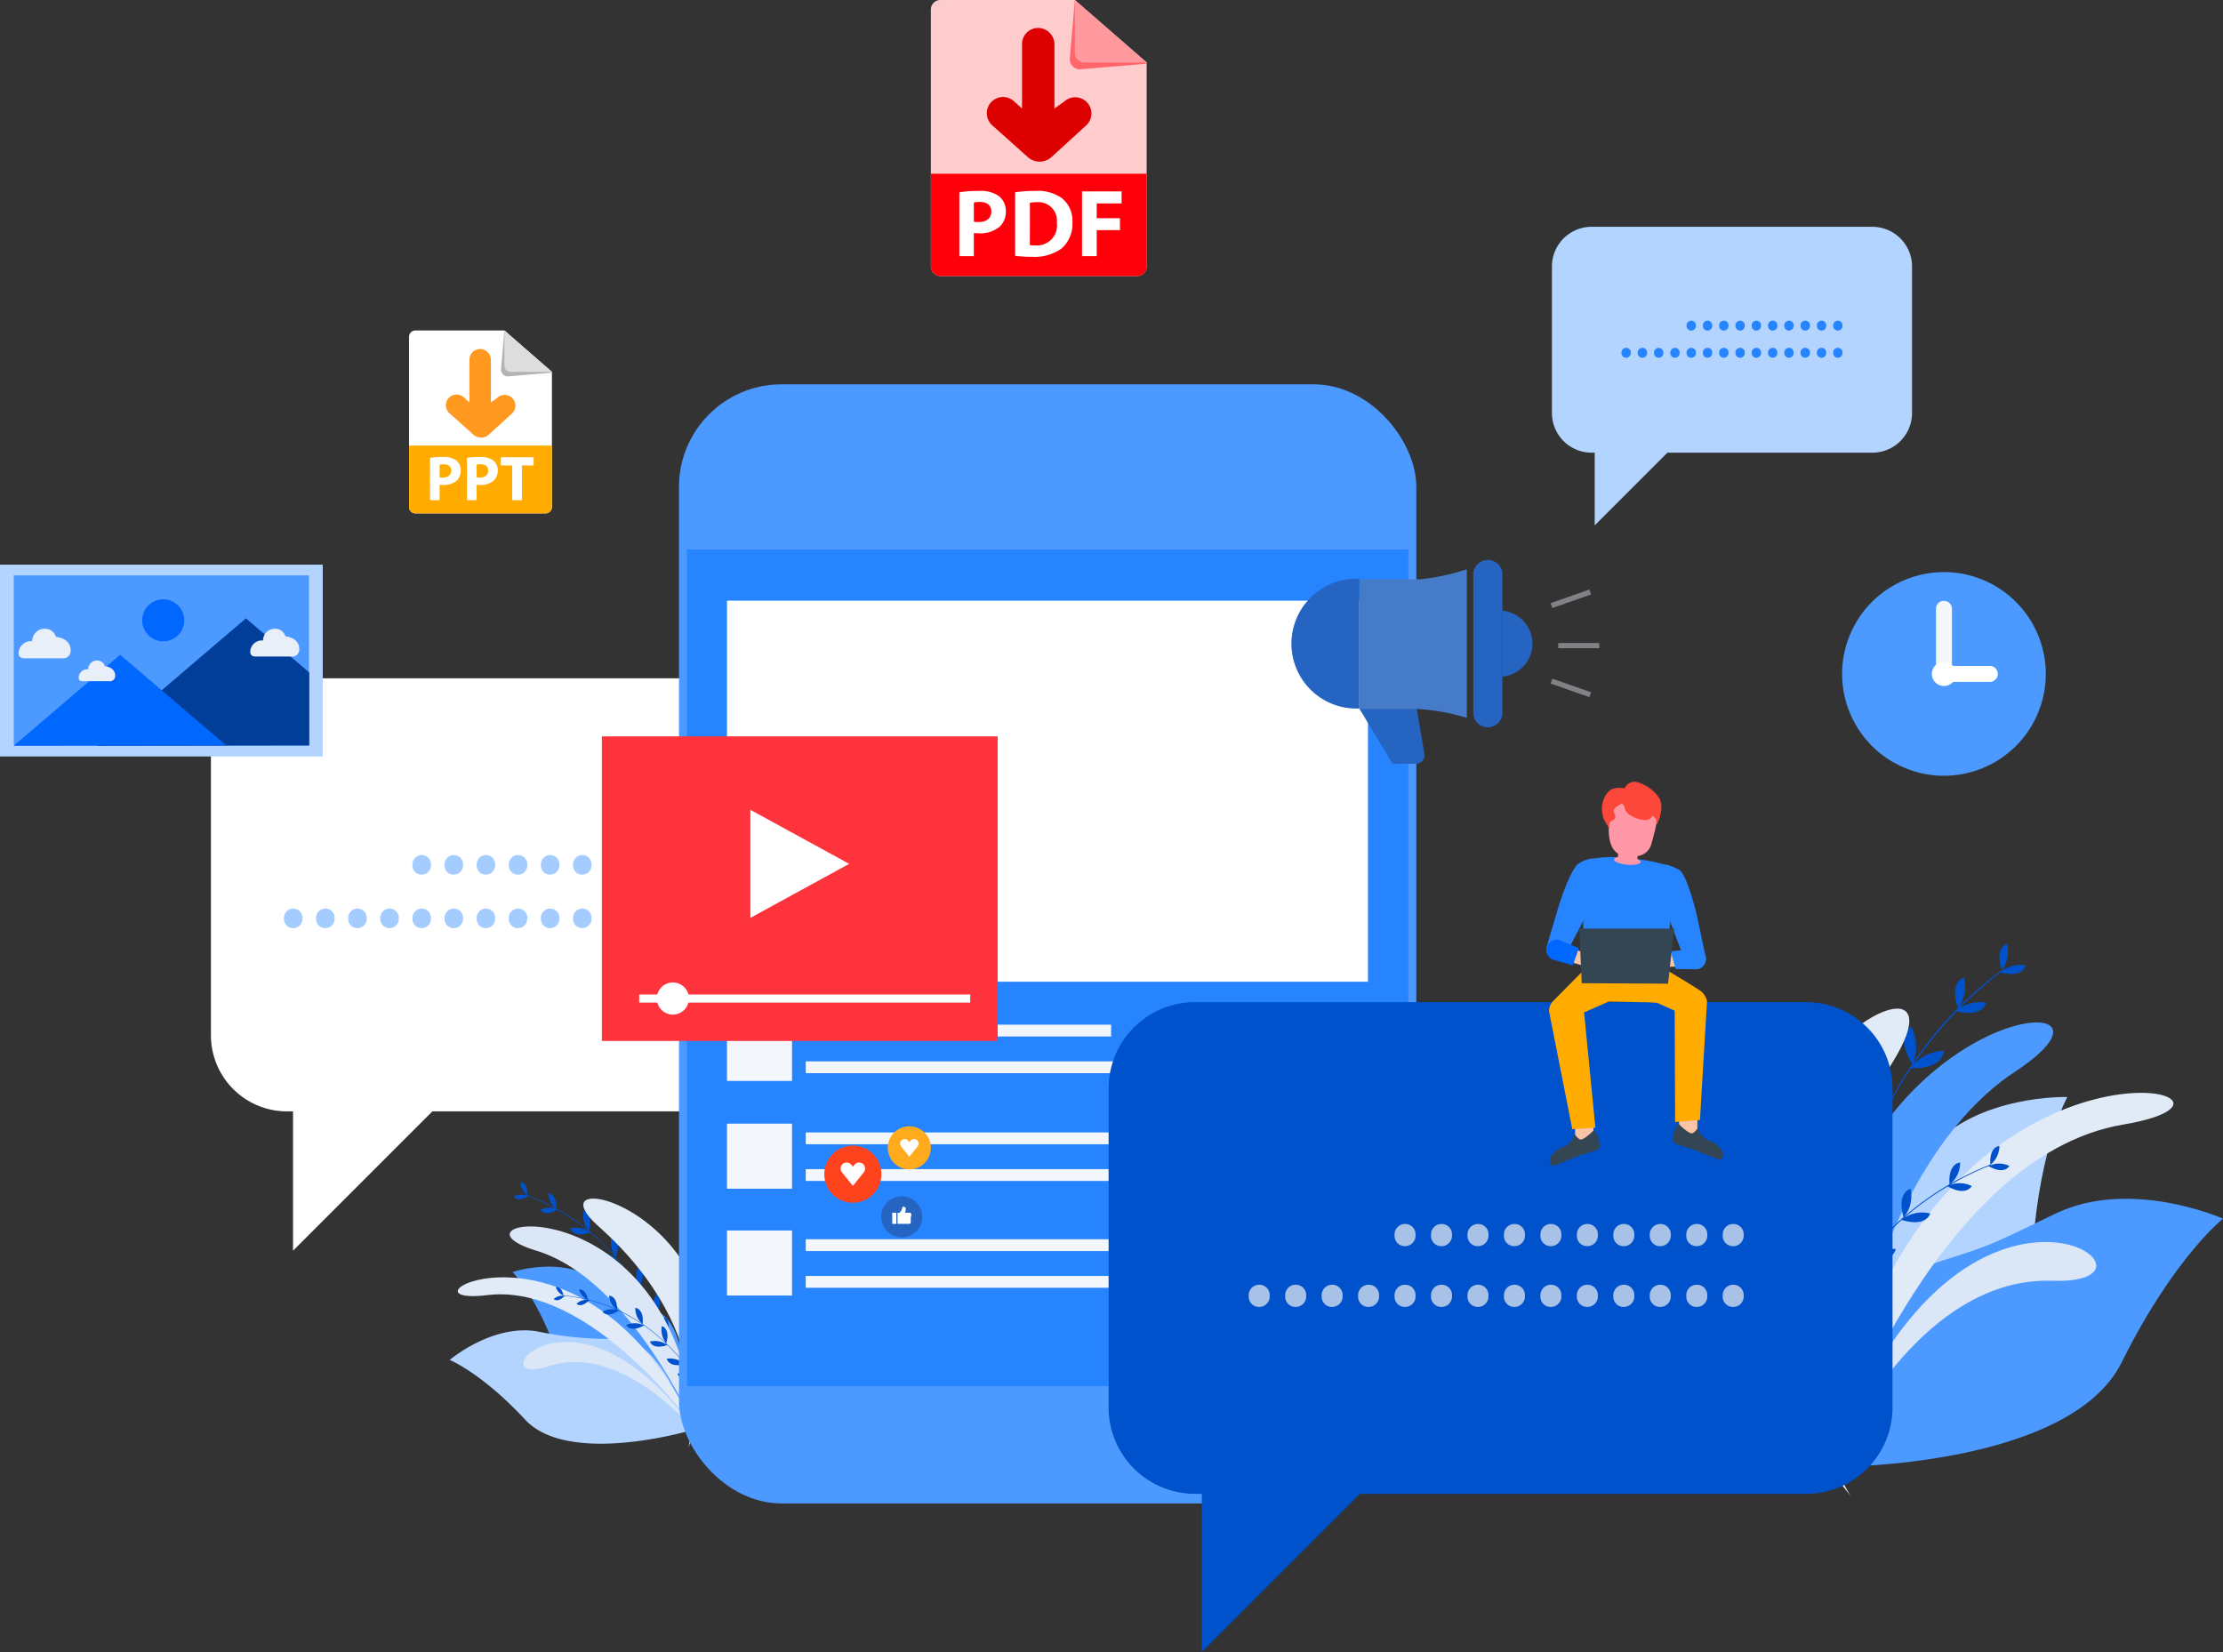<svg xmlns="http://www.w3.org/2000/svg" width="216.705" height="161.056" viewBox="0 0 216.705 161.056"><rect x="0" y="0" width="216.705" height="161.056" fill="#333333" stroke="none"/><defs><style>.a{fill:#fff;}.b{opacity:0.5;}.c{fill:#4c9aff;}.d{fill:#b3d4ff;}.e{fill:#f4f7fc;}.f{fill:#0052cc;}.g{fill:#e1eaf7;}.h{fill:#dbe6f6;}.i{fill:#2684ff;}.j{fill:#f3f7fc;}.k{fill:none;stroke:#e2eaf7;stroke-miterlimit:10;stroke-width:1.814px;}.l{fill:#fac5a6;}.m{fill:#344554;}.n{fill:#ffab00;}.o{fill:#0067ff;}.p{fill:#ff97a6;}.q{fill:#fc483a;}.r{fill:#2564c1;}.s{fill:#ff441d;}.t{fill:#ffab1d;}.u{fill:#ff333b;}.v{fill:#467bca;}.w{fill:#808285;}.x{fill:#003e99;}.y{fill:#e8eff9;}.z{fill:#a8c1e6;}.aa{fill:#ffccce;}.ab{fill:#ff666c;}.ac{fill:#ff999d;}.ad{fill:#ff000a;}.ae{fill:#dc0000;}.af{fill:#b3b3b3;}.ag{fill:#ddd;}.ah{fill:#ff991f;}</style></defs><g transform="translate(-48.432 -54.468)"><path class="a" d="M140.33,240.313H192.8a7.42,7.42,0,0,1,7.42,7.42v27.382a7.42,7.42,0,0,1-7.42,7.421H154.493l-13.582,13.582V282.536h-.582a7.421,7.421,0,0,1-7.421-7.421V247.733A7.42,7.42,0,0,1,140.33,240.313Z" transform="translate(-63.914 -119.719)"/><g class="b" transform="translate(76.117 137.831)"><g transform="translate(0 5.215)"><path class="c" d="M287.878,313.177a.9.9,0,0,1-.907.953.883.883,0,0,1-.892-.953.9.9,0,0,1,.923-.953A.888.888,0,0,1,287.878,313.177Z" transform="translate(-245.378 -312.224)"/><path class="c" d="M277.85,313.177a.9.9,0,0,1-.908.953.883.883,0,0,1-.892-.953.9.9,0,0,1,.923-.953A.888.888,0,0,1,277.85,313.177Z" transform="translate(-238.481 -312.224)"/><path class="c" d="M267.823,313.177a.9.9,0,0,1-.907.953.883.883,0,0,1-.892-.953.9.9,0,0,1,.923-.953A.888.888,0,0,1,267.823,313.177Z" transform="translate(-231.585 -312.224)"/><path class="c" d="M257.795,313.177a.9.9,0,0,1-.908.953.883.883,0,0,1-.892-.953.9.9,0,0,1,.923-.953A.888.888,0,0,1,257.795,313.177Z" transform="translate(-224.688 -312.224)"/><path class="c" d="M247.768,313.177a.9.9,0,0,1-.908.953.883.883,0,0,1-.892-.953.9.9,0,0,1,.923-.953A.888.888,0,0,1,247.768,313.177Z" transform="translate(-217.791 -312.224)"/><path class="c" d="M237.74,313.177a.9.9,0,0,1-.908.953.883.883,0,0,1-.892-.953.9.9,0,0,1,.923-.953A.888.888,0,0,1,237.74,313.177Z" transform="translate(-210.894 -312.224)"/><path class="c" d="M227.713,313.177a.9.9,0,0,1-.907.953.883.883,0,0,1-.892-.953.9.9,0,0,1,.923-.953A.888.888,0,0,1,227.713,313.177Z" transform="translate(-203.998 -312.224)"/><path class="c" d="M217.685,313.177a.9.9,0,0,1-.907.953.883.883,0,0,1-.892-.953.9.9,0,0,1,.923-.953A.888.888,0,0,1,217.685,313.177Z" transform="translate(-197.101 -312.224)"/><path class="c" d="M207.658,313.177a.9.9,0,0,1-.907.953.883.883,0,0,1-.892-.953.9.9,0,0,1,.922-.953A.888.888,0,0,1,207.658,313.177Z" transform="translate(-190.204 -312.224)"/><path class="c" d="M197.63,313.177a.9.9,0,0,1-.907.953.883.883,0,0,1-.892-.953.9.9,0,0,1,.923-.953A.888.888,0,0,1,197.63,313.177Z" transform="translate(-183.307 -312.224)"/><path class="c" d="M187.6,313.177a.9.9,0,0,1-.907.953.883.883,0,0,1-.892-.953.9.9,0,0,1,.923-.953A.888.888,0,0,1,187.6,313.177Z" transform="translate(-176.411 -312.224)"/><path class="c" d="M177.575,313.177a.9.9,0,0,1-.908.953.883.883,0,0,1-.892-.953.9.9,0,0,1,.923-.953A.888.888,0,0,1,177.575,313.177Z" transform="translate(-169.514 -312.224)"/><path class="c" d="M167.548,313.177a.9.9,0,0,1-.907.953.883.883,0,0,1-.892-.953.9.9,0,0,1,.922-.953A.888.888,0,0,1,167.548,313.177Z" transform="translate(-162.617 -312.224)"/><path class="c" d="M157.52,313.177a.9.9,0,0,1-.908.953.883.883,0,0,1-.892-.953.9.9,0,0,1,.923-.953A.888.888,0,0,1,157.52,313.177Z" transform="translate(-155.72 -312.224)"/></g><g transform="translate(12.523)"><path class="c" d="M287.878,296.475a.9.9,0,0,1-.907.953.883.883,0,0,1-.892-.953.9.9,0,0,1,.923-.953A.888.888,0,0,1,287.878,296.475Z" transform="translate(-257.901 -295.522)"/><path class="c" d="M277.85,296.475a.9.9,0,0,1-.908.953.883.883,0,0,1-.892-.953.9.9,0,0,1,.923-.953A.888.888,0,0,1,277.85,296.475Z" transform="translate(-251.004 -295.522)"/><path class="c" d="M267.823,296.475a.9.9,0,0,1-.907.953.882.882,0,0,1-.892-.953.9.9,0,0,1,.923-.953A.888.888,0,0,1,267.823,296.475Z" transform="translate(-244.108 -295.522)"/><path class="c" d="M257.795,296.475a.9.9,0,0,1-.908.953.883.883,0,0,1-.892-.953.9.9,0,0,1,.923-.953A.888.888,0,0,1,257.795,296.475Z" transform="translate(-237.211 -295.522)"/><path class="c" d="M247.768,296.475a.9.9,0,0,1-.908.953.883.883,0,0,1-.892-.953.9.9,0,0,1,.923-.953A.888.888,0,0,1,247.768,296.475Z" transform="translate(-230.314 -295.522)"/><path class="c" d="M237.74,296.475a.9.9,0,0,1-.908.953.883.883,0,0,1-.892-.953.9.9,0,0,1,.923-.953A.888.888,0,0,1,237.74,296.475Z" transform="translate(-223.417 -295.522)"/><path class="c" d="M227.713,296.475a.9.9,0,0,1-.907.953.882.882,0,0,1-.892-.953.9.9,0,0,1,.923-.953A.888.888,0,0,1,227.713,296.475Z" transform="translate(-216.521 -295.522)"/><path class="c" d="M217.685,296.475a.9.9,0,0,1-.907.953.883.883,0,0,1-.892-.953.9.9,0,0,1,.923-.953A.888.888,0,0,1,217.685,296.475Z" transform="translate(-209.624 -295.522)"/><path class="c" d="M207.658,296.475a.9.9,0,0,1-.907.953.882.882,0,0,1-.892-.953.9.9,0,0,1,.922-.953A.888.888,0,0,1,207.658,296.475Z" transform="translate(-202.727 -295.522)"/><path class="c" d="M197.63,296.475a.9.9,0,0,1-.907.953.883.883,0,0,1-.892-.953.9.9,0,0,1,.923-.953A.888.888,0,0,1,197.63,296.475Z" transform="translate(-195.83 -295.522)"/></g></g><path class="d" d="M555.469,99.335h27.367a3.87,3.87,0,0,1,3.87,3.87v14.281a3.87,3.87,0,0,1-3.87,3.87h-19.98l-7.084,7.084v-7.084h-.3a3.87,3.87,0,0,1-3.87-3.87V103.205A3.87,3.87,0,0,1,555.469,99.335Z" transform="translate(-351.883 -22.756)"/><g transform="translate(224.985 107.221)"><circle class="c" cx="9.927" cy="9.927" r="9.927" transform="translate(0 18.373) rotate(-67.728)"/><path class="e" d="M672.289,224.036a.779.779,0,0,1-.779-.78V216.91a.779.779,0,1,1,1.558,0v6.346A.78.78,0,0,1,672.289,224.036Z" transform="translate(-659.34 -210.307)"/><path class="a" d="M676.757,238.015h-4.468a.779.779,0,0,1,0-1.559h4.468a.779.779,0,0,1,0,1.559Z" transform="translate(-659.34 -224.287)"/><path class="a" d="M672.589,236.358a1.178,1.178,0,1,1-1.177-1.177A1.177,1.177,0,0,1,672.589,236.358Z" transform="translate(-658.463 -223.41)"/></g><g transform="translate(92.27 169.723)"><path class="c" d="M241.045,428.3a30.327,30.327,0,0,1-6.2-3.2c-3.3-2.029-7.77-.547-7.77-.547s2.092,2.018,4.012,7.085,12.626,6.122,12.626,6.122S244.526,429.816,241.045,428.3Z" transform="translate(-220.952 -415.797)"/><path class="d" d="M223.981,444.754a34.943,34.943,0,0,1-8-.728c-4.4-.732-8.527,2.787-8.527,2.787s3.108,1.245,7.355,5.818,16.126,1.052,16.126,1.052S228.353,444.863,223.981,444.754Z" transform="translate(-207.455 -429.484)"/><g transform="translate(6.257 0)"><path class="f" d="M245.028,417.187A22.679,22.679,0,0,0,242.475,411a21.166,21.166,0,0,0-10.891-9.266l.018-.049a20.463,20.463,0,0,1,6.809,4.159,22.4,22.4,0,0,1,4.11,5.132,22.729,22.729,0,0,1,2.558,6.2Z" transform="translate(-230.308 -400.432)"/><path class="f" d="M273.386,442.044a2.809,2.809,0,0,1,.314-2.336S274.675,440.363,273.386,442.044Z" transform="translate(-258.971 -426.583)"/><path class="f" d="M269.5,445.137a2.808,2.808,0,0,0-1.966-1.3S267.381,445,269.5,445.137Z" transform="translate(-255.029 -429.423)"/><path class="f" d="M270.793,435.072a2.808,2.808,0,0,1,.275-2.341S272.055,433.37,270.793,435.072Z" transform="translate(-257.177 -421.784)"/><path class="f" d="M266.906,438.245a2.808,2.808,0,0,0-1.988-1.268S264.79,438.145,266.906,438.245Z" transform="translate(-253.234 -424.704)"/><path class="f" d="M265.8,426.1a2.652,2.652,0,0,1,.025-2.226S266.81,424.373,265.8,426.1Z" transform="translate(-253.668 -415.69)"/><path class="f" d="M262.2,429.543a2.652,2.652,0,0,0-1.993-.992S260.2,429.661,262.2,429.543Z" transform="translate(-249.994 -418.905)"/><path class="f" d="M258.165,416.237a2.653,2.653,0,0,1-.36-2.2S258.867,414.363,258.165,416.237Z" transform="translate(-248.256 -408.929)"/><path class="f" d="M254.907,420.246a2.651,2.651,0,0,0-2.134-.633S252.96,420.707,254.907,420.246Z" transform="translate(-244.881 -412.723)"/><path class="f" d="M249.611,408.559a2.414,2.414,0,0,1-.519-1.958S250.083,406.8,249.611,408.559Z" transform="translate(-242.307 -403.812)"/><path class="f" d="M247.047,412.289a2.413,2.413,0,0,0-1.989-.386S245.324,412.877,247.047,412.289Z" transform="translate(-239.575 -407.392)"/><path class="f" d="M239.009,402.6a2,2,0,0,1-.76-1.5S239.087,401.09,239.009,402.6Z" transform="translate(-234.889 -400.028)"/><path class="f" d="M237.5,405.8a2,2,0,0,0-1.682.031S236.207,406.579,237.5,405.8Z" transform="translate(-233.224 -403.14)"/><path class="f" d="M230.206,398.944a1.7,1.7,0,0,1-.647-1.275S230.272,397.661,230.206,398.944Z" transform="translate(-228.913 -397.669)"/><path class="f" d="M228.927,401.669a1.7,1.7,0,0,0-1.43.026S227.824,402.329,228.927,401.669Z" transform="translate(-227.497 -400.315)"/></g><g transform="translate(0.784 1.593)"><g transform="translate(0 2.721)"><path class="g" d="M233.216,442.268s-10.131-14.411-20.362-13.167S222,418.881,233.216,442.268Z" transform="translate(-209.965 -422.409)"/><path class="h" d="M244.374,431.345s-6.282-14.679-15.619-17.508C218.555,410.745,241.877,406.6,244.374,431.345Z" transform="translate(-221.123 -411.486)"/><path class="h" d="M247.431,456.518s-7.276-9.023-14.5-6.615S235.3,439.56,247.431,456.518Z" transform="translate(-224.047 -436.289)"/></g><path class="g" d="M259.392,427.069S262.7,416.2,250.676,405.5C242.832,398.516,268.606,404.672,259.392,427.069Z" transform="translate(-236.928 -402.77)"/></g><g transform="translate(10.142 10.219)"><path class="f" d="M254.2,440.13c0-.008-.181-.352-.531-.9.626-1.527-.242-1.821-.242-1.821a2.136,2.136,0,0,0,.219,1.786,19.05,19.05,0,0,0-2.639-3.215c-.031-.03-.062-.058-.093-.087.411-1.5-.436-1.68-.436-1.68a2.048,2.048,0,0,0,.43,1.673,18.017,18.017,0,0,0-2.3-1.878c.142-1.548-.72-1.575-.72-1.575a2.019,2.019,0,0,0,.69,1.554,16.667,16.667,0,0,0-1.717-1.031c-.244-.127-.49-.246-.738-.359-.012-1.4-.79-1.348-.79-1.348a1.807,1.807,0,0,0,.73,1.322,15.868,15.868,0,0,0-2.787-.96c-.253-1.13-.874-.955-.874-.955a1.485,1.485,0,0,0,.8.936,16.162,16.162,0,0,0-2.318-.376v0c-.214-.965-.744-.815-.744-.815a1.319,1.319,0,0,0,.743.826l0,.023a1.228,1.228,0,0,0-.945.322s.373.407,1.065-.306c.109.011.218.021.326.033a15.881,15.881,0,0,1,1.93.352,1.434,1.434,0,0,0-1.1.379s.434.471,1.237-.344a15.882,15.882,0,0,1,2.708.955,1.74,1.74,0,0,0-1.4.168s.394.667,1.55-.1a16.744,16.744,0,0,1,2.475,1.434,2.044,2.044,0,0,0-1.726-.036s.364.784,1.735.042a17.953,17.953,0,0,1,2.236,1.856,19.217,19.217,0,0,1,1.688,1.886,2.119,2.119,0,0,0-1.7-.505s.141.9,1.739.552c.433.556.768,1.049,1.008,1.427a2.118,2.118,0,0,0-1.7-.533s.127.9,1.725.581c.279.446.421.721.424.728Z" transform="translate(-239.939 -430.4)"/><path class="f" d="M279.452,448.159a2.19,2.19,0,0,0,.271,1.819C280.325,448.439,279.452,448.159,279.452,448.159Z" transform="translate(-267.039 -442.614)"/><path class="f" d="M269.976,447.251s.223.836,1.7.34A2.069,2.069,0,0,0,269.976,447.251Z" transform="translate(-260.598 -441.934)"/></g></g><g transform="translate(219.198 146.488)"><path class="d" d="M635.292,384.863c5.312-4.461,4.465-3.554,9.2-8.818s13.331-4.98,13.331-4.98-2.622,4.619-3.363,14.491-18.954,17.26-18.954,17.26S629.98,389.323,635.292,384.863Z" transform="translate(-627.057 -356.133)"/><path class="c" d="M648.32,409.727c7.6-2.454,6.305-1.854,13.64-5.416s16.382.471,16.382.471-4.8,3.789-9.875,14-27.709,10.189-27.709,10.189S640.718,412.181,648.32,409.727Z" transform="translate(-632.403 -377.992)"/><g transform="translate(6.696 0)"><path class="f" d="M642.141,365.468a41.429,41.429,0,0,1,1.272-12.16A38.666,38.666,0,0,1,657.7,331.437l-.058-.077a37.394,37.394,0,0,0-9.778,10.811,40.93,40.93,0,0,0-4.545,11.118,41.527,41.527,0,0,0-1.273,12.188Z" transform="translate(-639.949 -328.827)"/><path class="f" d="M637.5,424.179s.039-2.693-1.759-3.931C635.743,420.248,634.374,421.9,637.5,424.179Z" transform="translate(-635.445 -389.963)"/><path class="f" d="M642.162,427.084s.7-2.6,2.772-3.3C644.934,423.788,645.8,425.754,642.162,427.084Z" transform="translate(-640.065 -392.398)"/><path class="f" d="M638.488,410.6s.083-2.691-1.694-3.959C636.794,406.636,635.4,408.266,638.488,410.6Z" transform="translate(-636.156 -380.601)"/><path class="f" d="M643.016,413.666s.745-2.588,2.826-3.25C645.842,410.416,646.672,412.4,643.016,413.666Z" transform="translate(-640.652 -383.201)"/><path class="f" d="M642.962,392.118s.347-2.52-1.2-3.888C641.766,388.23,640.291,389.622,642.962,392.118Z" transform="translate(-639.513 -367.942)"/><path class="f" d="M646.436,396.007s.958-2.356,2.979-2.77C649.415,393.237,650,395.179,646.436,396.007Z" transform="translate(-643.004 -371.385)"/><path class="f" d="M651.317,370.726s.777-2.422-.506-4.036C650.811,366.69,649.118,367.806,651.317,370.726Z" transform="translate(-645.585 -353.127)"/><path class="f" d="M653.5,376.135s1.351-2.155,3.412-2.214C656.915,373.921,657.153,375.935,653.5,376.135Z" transform="translate(-647.865 -358.1)"/><path class="f" d="M662.41,352.775a4.41,4.41,0,0,0-.1-3.7S660.674,349.937,662.41,352.775Z" transform="translate(-653.441 -341.011)"/><path class="f" d="M663.484,358.271a4.41,4.41,0,0,1,3.285-1.706S666.807,358.41,663.484,358.271Z" transform="translate(-654.73 -346.159)"/><path class="f" d="M677.776,336.776a3.66,3.66,0,0,0,.556-3.022S676.858,334.172,677.776,336.776Z" transform="translate(-664.352 -330.474)"/><path class="f" d="M677.688,342.227a3.66,3.66,0,0,1,2.962-.816S680.362,342.915,677.688,342.227Z" transform="translate(-664.499 -335.679)"/><g transform="translate(17.45)"><path class="f" d="M691.593,325.817a3.112,3.112,0,0,0,.473-2.569S690.813,323.6,691.593,325.817Z" transform="translate(-691.337 -323.248)"/><path class="f" d="M691.518,330.451a3.112,3.112,0,0,1,2.519-.694S693.792,331.036,691.518,330.451Z" transform="translate(-691.462 -327.673)"/></g></g><g transform="translate(0 6.311)"><g transform="translate(6.263 1.345)"><path class="g" d="M637.6,406.454s10.292-30.492,28.862-33.608S645.16,359.671,637.6,406.454Z" transform="translate(-636.497 -362.891)"/><path class="c" d="M635.165,391.333s3.41-28.971,18.3-38.76C669.742,341.878,626.735,346.691,635.165,391.333Z" transform="translate(-634.058 -347.77)"/><path class="h" d="M637.468,439.211s8.079-19.575,21.98-19.093S649.951,403.221,637.468,439.211Z" transform="translate(-636.403 -394.932)"/></g><path class="g" d="M623.635,390.973s-11.42-17.34,4.108-42.309C637.873,332.375,595.9,356.5,623.635,390.973Z" transform="translate(-613.997 -343.461)"/></g><g transform="translate(4.007 19.702)"><path class="f" d="M627.362,410.659c0-.017.135-.711.467-1.843-1.887-2.352-.519-3.316-.519-3.316a3.9,3.9,0,0,1,.541,3.242,34.778,34.778,0,0,1,2.96-7c.038-.068.079-.134.117-.2-1.5-2.423-.1-3.169-.1-3.169a3.741,3.741,0,0,1,.113,3.154,32.85,32.85,0,0,1,3.052-4.478c-1.051-2.638.447-3.132.447-3.132a3.689,3.689,0,0,1-.4,3.078,30.532,30.532,0,0,1,2.474-2.694q.542-.521,1.108-1.011c-.7-2.456.687-2.77.687-2.77a3.3,3.3,0,0,1-.594,2.693,29.032,29.032,0,0,1,4.386-3.124c-.142-2.11,1.037-2.125,1.037-2.125a2.713,2.713,0,0,1-.918,2.054,29.545,29.545,0,0,1,3.866-1.858l0,.006c-.124-1.8.882-1.813.882-1.813a2.408,2.408,0,0,1-.874,1.832l.016.039a2.244,2.244,0,0,1,1.823.076s-.444.907-2.025.014c-.186.075-.372.15-.554.228a29.038,29.038,0,0,0-3.2,1.614,2.62,2.62,0,0,1,2.116.1s-.516,1.05-2.344.037a29.04,29.04,0,0,0-4.251,3.074,3.178,3.178,0,0,1,2.544-.432s-.345,1.373-2.767.628a30.66,30.66,0,0,0-3.6,3.793,3.739,3.739,0,0,1,3.006-.955s-.232,1.563-3.018.97a32.791,32.791,0,0,0-2.958,4.409,35.041,35.041,0,0,0-1.983,4.178,3.87,3.87,0,0,1,2.724-1.767s.217,1.648-2.762,1.866c-.47,1.2-.8,2.236-1.026,3.022a3.871,3.871,0,0,1,2.694-1.811s.243,1.64-2.722,1.91c-.259.926-.364,1.481-.367,1.5Z" transform="translate(-626.831 -386.351)"/><path class="f" d="M630.868,437.656a4,4,0,0,1,.467,3.327C629.484,438.6,630.868,437.656,630.868,437.656Z" transform="translate(-629.266 -421.638)"/><path class="f" d="M642.435,431.335s.042,1.581-2.808,1.477A3.78,3.78,0,0,1,642.435,431.335Z" transform="translate(-635.632 -417.287)"/></g></g><rect class="c" width="71.875" height="109.104" rx="10" transform="translate(114.622 91.936)"/><rect class="i" width="70.326" height="81.563" transform="translate(115.397 108.038)"/><g transform="translate(119.3 113.029)"><rect class="a" width="62.486" height="37.147" transform="translate(0)"/><rect class="j" width="6.342" height="6.342" transform="translate(0 40.478)"/><rect class="j" width="29.768" height="1.151" transform="translate(7.678 41.334)"/><rect class="j" width="48.517" height="1.151" transform="translate(7.678 44.913)"/><rect class="j" width="6.342" height="6.342" transform="translate(0 50.986)"/><rect class="j" width="29.768" height="1.151" transform="translate(7.678 51.841)"/><rect class="j" width="48.517" height="1.151" transform="translate(7.678 55.42)"/><rect class="j" width="6.342" height="6.342" transform="translate(0 61.399)"/><rect class="j" width="29.768" height="1.151" transform="translate(7.678 62.255)"/><rect class="j" width="48.517" height="1.151" transform="translate(7.678 65.833)"/></g><path class="k" d="M150.046,274.307" transform="translate(-75.7 -143.099)"/><path class="f" d="M421.61,341.446h59.571a8.424,8.424,0,0,1,8.424,8.425v31.086a8.425,8.425,0,0,1-8.424,8.425H437.69L422.271,404.8V389.381h-.661a8.425,8.425,0,0,1-8.424-8.425V349.871A8.424,8.424,0,0,1,421.61,341.446Z" transform="translate(-256.684 -189.277)"/><g transform="translate(199.183 130.692)"><g transform="translate(0.33 33.026)"><path class="l" d="M558.848,378.912v1.614l1.786-.442v-1.65Z" transform="translate(-556.381 -378.434)"/><path class="m" d="M553.434,381.892s-.1-.065-.105.034a1.97,1.97,0,0,1-.974,1.084,2.424,2.424,0,0,0-1.323.994c-.106.209-.186.8.24.9l2.554-1.011,1.617-.509a.456.456,0,0,0,.36-.471,5.309,5.309,0,0,0-.163-.923.828.828,0,0,1-.272-.585l-.122,0s-1.089,1.121-1.4.886A1.608,1.608,0,0,1,553.434,381.892Z" transform="translate(-550.947 -380.478)"/></g><g transform="translate(12.332 32.422)"><path class="l" d="M593.1,376.711v1.879l-1.786-.442V376.5Z" transform="translate(-590.716 -376.498)"/><path class="m" d="M591.757,379.955s.1-.065.106.034a1.968,1.968,0,0,0,.974,1.084,2.427,2.427,0,0,1,1.323.994c.105.209.186.8-.24.9l-2.554-1.011-1.617-.509a.457.457,0,0,1-.36-.471,5.336,5.336,0,0,1,.164-.923.829.829,0,0,0,.272-.585l.123,0s1.089,1.122,1.4.886A1.6,1.6,0,0,0,591.757,379.955Z" transform="translate(-589.39 -378.542)"/></g><path class="n" d="M554.222,331l-3.13,3.176a1.325,1.325,0,0,0-.38.985l2.264,11.487,2.251-.15-1.1-11.234,2.4-1.059,3.917.074.788.047,1.726.766L563,345.947l2.422-.2.689-11.577a1.673,1.673,0,0,0-.7-1.053c-.608-.415-2.96-1.82-2.96-1.82Z" transform="translate(-550.455 -312.784)"/><path class="i" d="M565.3,296.315a16.984,16.984,0,0,1,3.974.71,3.41,3.41,0,0,1,.854.4c.208.279-.556,3.495-.754,5.909a14.511,14.511,0,0,0,0,2.976.8.8,0,0,0,.019.1l.032.122a.827.827,0,0,1-.8,1.035l-7.015.029a.826.826,0,0,1-.824-.926,23.289,23.289,0,0,0,.2-2.728c-.028-2.067-.065-5.448-.079-6.711a.82.82,0,0,1,.577-.8A10.433,10.433,0,0,1,565.3,296.315Z" transform="translate(-557.384 -288.858)"/><path class="i" d="M587.147,298.484a4.878,4.878,0,0,1,1.4.567c.817.841,1.633,4.4,1.633,4.4l.84,3.938a1.018,1.018,0,0,1-.651,1.248h0a1.018,1.018,0,0,1-1.256-.551l-1.964-5.149Z" transform="translate(-575.515 -290.419)"/><path class="i" d="M554.436,296.574a3.021,3.021,0,0,0-1.5.564c-.839.819-1.809,3.949-1.809,3.949l-1.2,4.051a1.018,1.018,0,0,0,.651,1.248h0a1.018,1.018,0,0,0,1.256-.551l2.5-4.812Z" transform="translate(-549.891 -289.106)"/><path class="l" d="M557,324.7l1.836.7-.4,1.111-2-.588Z" transform="translate(-554.392 -308.45)"/><path class="o" d="M552.466,324.436l-1.977-.566a1.011,1.011,0,0,1-.447-1.458h0a1.011,1.011,0,0,1,1.093-.45l1.915.8Z" transform="translate(-549.89 -306.549)"/><path class="l" d="M587.23,326.142c-.072-.012-1.067-.018-1.067-.018l.123,1.343,1.636-.035Z" transform="translate(-574.838 -309.43)"/><path class="i" d="M589.178,326.712l2.056.02a1.012,1.012,0,0,0,.843-1.271h0a1.012,1.012,0,0,0-.919-.742l-2.473.265Z" transform="translate(-576.573 -308.464)"/><path class="m" d="M560.156,318.478H569.4l-.592,5.367-8.415-.041Z" transform="translate(-556.951 -304.171)"/><path class="p" d="M571.914,294.081s.1.612-.114.86c-.171.2,1.184.279,1.769.305a.244.244,0,0,0,.256-.248c0-.27-.008-.676.005-.83Z" transform="translate(-564.949 -287.391)"/><path class="p" d="M569.492,278.78s-.868,3.965,1.595,4.048c0,0,1.935.431,2.409-1.154a32.373,32.373,0,0,0,.775-3.405s.115-.817-.454-.941c-1.06-.231-3.12-.723-3.7-.061A2.805,2.805,0,0,0,569.492,278.78Z" transform="translate(-563.27 -275.598)"/><path class="q" d="M570.191,276a2.892,2.892,0,0,0,1.48.38c.645-.171.336-.664.825-.16.128.131.071.3.081.577.009.234.955-1.7.191-2.692a3.85,3.85,0,0,0-1.9-1.374,1.061,1.061,0,0,0-1.382.551s-1.145-.237-1.625.388a2.364,2.364,0,0,0-.55,1.981c.052.811.485,1.053.624,1.546.094-.13-.058-.578.287-.741.412-.194.441-.4.233-.794s.437-.7.569-.791.261-.136.394.115S569.447,275.568,570.191,276Z" transform="translate(-561.862 -272.654)"/><path class="p" d="M573.587,296.514c-.021.213-.616.329-1.33.259s-1.275-.3-1.254-.513.616-.328,1.33-.259S573.608,296.3,573.587,296.514Z" transform="translate(-564.411 -288.698)"/></g><g transform="translate(128.789 164.271)"><g transform="translate(5.546 6.827)"><path class="r" d="M342.187,404.072a2,2,0,1,0,2-2A2,2,0,0,0,342.187,404.072Z" transform="translate(-342.187 -402.071)"/><g transform="translate(1.074 1.016)"><rect class="a" width="0.403" height="1.089" transform="translate(0 0.583)"/><path class="a" d="M347.7,405.6c.017-.034.031-.131.047-.188a.122.122,0,0,1,.118-.089.228.228,0,0,1,.226.253c0,.025-.006.047-.008.062-.01.057-.046.19-.067.268h.453a.155.155,0,0,1,.155.156v.2l-.048.027v.55a.155.155,0,0,1-.155.155h-1.132v-1.089h.213A3.288,3.288,0,0,0,347.7,405.6Z" transform="translate(-346.766 -405.325)"/></g></g><g transform="translate(0 1.889)"><path class="s" d="M329.988,389.037a2.782,2.782,0,1,1-2.782-2.782A2.782,2.782,0,0,1,329.988,389.037Z" transform="translate(-324.424 -386.255)"/><path class="a" d="M331.838,391.825c-.006-.012-.013-.023-.02-.034a.586.586,0,0,0-.951-.049l-.149.184-.15-.184a.586.586,0,0,0-.945.04l-.019.032h0a.6.6,0,0,0,.057.67l1.057,1.314,1.046-1.3A.616.616,0,0,0,331.838,391.825Z" transform="translate(-327.935 -389.877)"/></g><g transform="translate(6.185)"><path class="t" d="M348.436,382.307a2.1,2.1,0,1,1-2.1-2.1A2.1,2.1,0,0,1,348.436,382.307Z" transform="translate(-344.233 -380.205)"/><path class="a" d="M349.833,384.413l-.015-.026a.443.443,0,0,0-.718-.037l-.113.139-.113-.139a.442.442,0,0,0-.714.03l-.014.024h0a.455.455,0,0,0,.043.506l.8.993.79-.983A.465.465,0,0,0,349.833,384.413Z" transform="translate(-346.885 -382.941)"/></g></g><g transform="translate(107.106 126.258)"><rect class="u" width="38.582" height="29.694"/><rect class="a" width="32.27" height="0.791" transform="translate(3.636 25.163)"/><path class="a" d="M271.331,341.043a1.565,1.565,0,1,1-1.565-1.565A1.565,1.565,0,0,1,271.331,341.043Z" transform="translate(-262.847 -315.485)"/><path class="a" d="M300.37,303.157l-9.629-5.267v10.535Z" transform="translate(-276.265 -290.73)"/></g><g transform="translate(174.325 109.059)"><path class="r" d="M528.476,219.684h0a1.42,1.42,0,0,0,1.42-1.42V204.786a1.42,1.42,0,0,0-1.42-1.42h0a1.42,1.42,0,0,0-1.42,1.42v13.478A1.42,1.42,0,0,0,528.476,219.684Z" transform="translate(-509.327 -203.366)"/><path class="r" d="M494.712,255.144h2.3a.817.817,0,0,0,.805-.954l-.752-4.426h-5.595Z" transform="translate(-484.854 -235.278)"/><path class="v" d="M501.953,206.3v14.485a19.783,19.783,0,0,0-4.8-.868h-5.681V207.265h5.988A22.177,22.177,0,0,0,501.953,206.3Z" transform="translate(-484.854 -205.385)"/><path class="r" d="M470.272,215.562a6.327,6.327,0,0,1,6.327-6.327h.293v12.654H476.6A6.327,6.327,0,0,1,470.272,215.562Z" transform="translate(-470.272 -207.403)"/><path class="r" d="M539.081,222.422a3.227,3.227,0,0,1-2.927,3.213v-6.425A3.227,3.227,0,0,1,539.081,222.422Z" transform="translate(-515.585 -214.263)"/><rect class="w" width="4.003" height="0.506" transform="translate(26.008 8.095)"/><rect class="w" width="4.003" height="0.506" transform="translate(25.264 4.21) rotate(-19.351)"/><rect class="w" width="0.506" height="4.003" transform="translate(25.264 12.049) rotate(-70.657)"/></g><g transform="translate(48.432 109.513)"><rect class="c" width="30.119" height="17.656" transform="translate(0.671 0.524)"/><path class="d" d="M98.51,207.51H67.048v-18.7H98.51Zm-30.119-1.048H97.167V189.854H68.391Z" transform="translate(-67.048 -188.806)"/><g transform="translate(9.446 5.236)"><path class="x" d="M99.738,198.873,85.21,211.293l20.7-.029v-7.111Z" transform="translate(-85.21 -198.873)"/></g><path class="o" d="M69.63,214.574,80,205.709l10.335,8.836Z" transform="translate(-68.287 -196.918)"/><path class="o" d="M97.8,197.356a2.049,2.049,0,1,1-2.049-2.049A2.049,2.049,0,0,1,97.8,197.356Z" transform="translate(-79.84 -191.926)"/><path class="y" d="M75.6,202.935c0-.818-.645-1.22-1.434-1.322a1.1,1.1,0,0,0-1.108-.782,1.208,1.208,0,0,0-1.208,1.208v.006a1.126,1.126,0,0,0-.119-.006,1.208,1.208,0,0,0-1.209,1.208v0c0,.21.134.462.553.462h3.68a.74.74,0,0,0,.845-.772Z" transform="translate(-68.713 -194.577)"/><path class="y" d="M85.348,208.261c0-.572-.451-.854-1-.926a.771.771,0,0,0-.776-.548.846.846,0,0,0-.846.846v0c-.028,0-.056,0-.084,0a.846.846,0,0,0-.846.846v0c0,.147.093.324.387.324h2.577a.518.518,0,0,0,.592-.541Z" transform="translate(-74.124 -197.436)"/><path class="y" d="M118.731,202.81c0-.769-.607-1.147-1.35-1.243a1.036,1.036,0,0,0-1.042-.736,1.137,1.137,0,0,0-1.137,1.137v.005c-.037,0-.074-.005-.112-.005a1.137,1.137,0,0,0-1.137,1.137v0c0,.2.126.435.521.435h3.462a.7.7,0,0,0,.8-.727Z" transform="translate(-89.558 -194.577)"/></g><g transform="translate(170.163 173.799)"><g transform="translate(0 5.92)"><path class="z" d="M606.981,430.766a1.025,1.025,0,0,1-1.03,1.082,1,1,0,0,1-1.013-1.082,1.019,1.019,0,0,1,1.047-1.082A1.008,1.008,0,0,1,606.981,430.766Z" transform="translate(-558.732 -429.684)"/><path class="z" d="M595.6,430.766a1.025,1.025,0,0,1-1.03,1.082,1,1,0,0,1-1.013-1.082,1.019,1.019,0,0,1,1.047-1.082A1.008,1.008,0,0,1,595.6,430.766Z" transform="translate(-550.902 -429.684)"/><path class="z" d="M584.212,430.766a1.025,1.025,0,0,1-1.03,1.082,1,1,0,0,1-1.013-1.082,1.019,1.019,0,0,1,1.047-1.082A1.008,1.008,0,0,1,584.212,430.766Z" transform="translate(-543.072 -429.684)"/><path class="z" d="M572.828,430.766a1.025,1.025,0,0,1-1.03,1.082,1,1,0,0,1-1.013-1.082,1.019,1.019,0,0,1,1.047-1.082A1.008,1.008,0,0,1,572.828,430.766Z" transform="translate(-535.242 -429.684)"/><path class="z" d="M561.444,430.766a1.025,1.025,0,0,1-1.03,1.082,1,1,0,0,1-1.013-1.082,1.019,1.019,0,0,1,1.048-1.082A1.008,1.008,0,0,1,561.444,430.766Z" transform="translate(-527.412 -429.684)"/><path class="z" d="M550.06,430.766a1.025,1.025,0,0,1-1.03,1.082,1,1,0,0,1-1.013-1.082,1.019,1.019,0,0,1,1.047-1.082A1.008,1.008,0,0,1,550.06,430.766Z" transform="translate(-519.582 -429.684)"/><path class="z" d="M538.676,430.766a1.025,1.025,0,0,1-1.03,1.082,1,1,0,0,1-1.013-1.082,1.019,1.019,0,0,1,1.047-1.082A1.008,1.008,0,0,1,538.676,430.766Z" transform="translate(-511.753 -429.684)"/><path class="z" d="M527.292,430.766a1.025,1.025,0,0,1-1.03,1.082,1,1,0,0,1-1.013-1.082,1.018,1.018,0,0,1,1.047-1.082A1.008,1.008,0,0,1,527.292,430.766Z" transform="translate(-503.923 -429.684)"/><path class="z" d="M515.907,430.766a1.025,1.025,0,0,1-1.03,1.082,1,1,0,0,1-1.013-1.082,1.019,1.019,0,0,1,1.047-1.082A1.008,1.008,0,0,1,515.907,430.766Z" transform="translate(-496.092 -429.684)"/><path class="z" d="M504.523,430.766a1.025,1.025,0,0,1-1.03,1.082,1,1,0,0,1-1.013-1.082,1.019,1.019,0,0,1,1.047-1.082A1.008,1.008,0,0,1,504.523,430.766Z" transform="translate(-488.263 -429.684)"/><path class="z" d="M493.139,430.766a1.025,1.025,0,0,1-1.03,1.082,1,1,0,0,1-1.013-1.082,1.019,1.019,0,0,1,1.047-1.082A1.008,1.008,0,0,1,493.139,430.766Z" transform="translate(-480.433 -429.684)"/><path class="z" d="M481.755,430.766a1.025,1.025,0,0,1-1.03,1.082,1,1,0,0,1-1.013-1.082,1.019,1.019,0,0,1,1.047-1.082A1.008,1.008,0,0,1,481.755,430.766Z" transform="translate(-472.603 -429.684)"/><path class="z" d="M470.371,430.766a1.025,1.025,0,0,1-1.03,1.082,1,1,0,0,1-1.013-1.082,1.018,1.018,0,0,1,1.047-1.082A1.008,1.008,0,0,1,470.371,430.766Z" transform="translate(-464.773 -429.684)"/><path class="z" d="M458.986,430.766a1.025,1.025,0,0,1-1.03,1.082,1,1,0,0,1-1.013-1.082,1.019,1.019,0,0,1,1.047-1.082A1.008,1.008,0,0,1,458.986,430.766Z" transform="translate(-456.943 -429.684)"/></g><g transform="translate(14.217 0)"><path class="z" d="M606.981,411.8a1.025,1.025,0,0,1-1.03,1.082,1,1,0,0,1-1.013-1.082,1.019,1.019,0,0,1,1.047-1.082A1.008,1.008,0,0,1,606.981,411.8Z" transform="translate(-572.949 -410.723)"/><path class="z" d="M595.6,411.8a1.025,1.025,0,0,1-1.03,1.082,1,1,0,0,1-1.013-1.082,1.019,1.019,0,0,1,1.047-1.082A1.008,1.008,0,0,1,595.6,411.8Z" transform="translate(-565.119 -410.723)"/><path class="z" d="M584.212,411.8a1.025,1.025,0,0,1-1.03,1.082,1,1,0,0,1-1.013-1.082,1.019,1.019,0,0,1,1.047-1.082A1.008,1.008,0,0,1,584.212,411.8Z" transform="translate(-557.289 -410.723)"/><path class="z" d="M572.828,411.8a1.025,1.025,0,0,1-1.03,1.082,1,1,0,0,1-1.013-1.082,1.019,1.019,0,0,1,1.047-1.082A1.008,1.008,0,0,1,572.828,411.8Z" transform="translate(-549.459 -410.723)"/><path class="z" d="M561.444,411.8a1.025,1.025,0,0,1-1.03,1.082A1,1,0,0,1,559.4,411.8a1.019,1.019,0,0,1,1.048-1.082A1.008,1.008,0,0,1,561.444,411.8Z" transform="translate(-541.629 -410.723)"/><path class="z" d="M550.06,411.8a1.025,1.025,0,0,1-1.03,1.082,1,1,0,0,1-1.013-1.082,1.019,1.019,0,0,1,1.047-1.082A1.008,1.008,0,0,1,550.06,411.8Z" transform="translate(-533.8 -410.723)"/><path class="z" d="M538.676,411.8a1.025,1.025,0,0,1-1.03,1.082,1,1,0,0,1-1.013-1.082,1.019,1.019,0,0,1,1.047-1.082A1.008,1.008,0,0,1,538.676,411.8Z" transform="translate(-525.97 -410.723)"/><path class="z" d="M527.292,411.8a1.025,1.025,0,0,1-1.03,1.082,1,1,0,0,1-1.013-1.082,1.019,1.019,0,0,1,1.047-1.082A1.008,1.008,0,0,1,527.292,411.8Z" transform="translate(-518.14 -410.723)"/><path class="z" d="M515.907,411.8a1.025,1.025,0,0,1-1.03,1.082,1,1,0,0,1-1.013-1.082,1.019,1.019,0,0,1,1.047-1.082A1.008,1.008,0,0,1,515.907,411.8Z" transform="translate(-510.31 -410.723)"/><path class="z" d="M504.523,411.8a1.025,1.025,0,0,1-1.03,1.082,1,1,0,0,1-1.013-1.082,1.019,1.019,0,0,1,1.047-1.082A1.008,1.008,0,0,1,504.523,411.8Z" transform="translate(-502.48 -410.723)"/></g></g><g transform="translate(206.495 85.73)"><g transform="translate(0 2.644)"><path class="i" d="M640.326,137.6a.458.458,0,0,1-.46.483.447.447,0,0,1-.452-.483.455.455,0,0,1,.468-.483A.45.45,0,0,1,640.326,137.6Z" transform="translate(-618.775 -137.113)"/><path class="i" d="M635.241,137.6a.458.458,0,0,1-.46.483.448.448,0,0,1-.453-.483.455.455,0,0,1,.468-.483A.45.45,0,0,1,635.241,137.6Z" transform="translate(-615.277 -137.113)"/><path class="i" d="M630.156,137.6a.458.458,0,0,1-.46.483.448.448,0,0,1-.453-.483.455.455,0,0,1,.468-.483A.45.45,0,0,1,630.156,137.6Z" transform="translate(-611.78 -137.113)"/><path class="i" d="M625.071,137.6a.458.458,0,0,1-.46.483.447.447,0,0,1-.453-.483.455.455,0,0,1,.468-.483A.45.45,0,0,1,625.071,137.6Z" transform="translate(-608.283 -137.113)"/><path class="i" d="M619.987,137.6a.458.458,0,0,1-.46.483.447.447,0,0,1-.452-.483.455.455,0,0,1,.468-.483A.45.45,0,0,1,619.987,137.6Z" transform="translate(-604.786 -137.113)"/><path class="i" d="M614.9,137.6a.458.458,0,0,1-.46.483.447.447,0,0,1-.452-.483.455.455,0,0,1,.468-.483A.45.45,0,0,1,614.9,137.6Z" transform="translate(-601.288 -137.113)"/><path class="i" d="M609.817,137.6a.458.458,0,0,1-.46.483.447.447,0,0,1-.452-.483.455.455,0,0,1,.468-.483A.45.45,0,0,1,609.817,137.6Z" transform="translate(-597.791 -137.113)"/><path class="i" d="M604.732,137.6a.458.458,0,0,1-.46.483.447.447,0,0,1-.452-.483.455.455,0,0,1,.468-.483A.45.45,0,0,1,604.732,137.6Z" transform="translate(-594.294 -137.113)"/><path class="i" d="M599.647,137.6a.458.458,0,0,1-.46.483.448.448,0,0,1-.453-.483.455.455,0,0,1,.468-.483A.45.45,0,0,1,599.647,137.6Z" transform="translate(-590.796 -137.113)"/><path class="i" d="M594.562,137.6a.458.458,0,0,1-.46.483.448.448,0,0,1-.453-.483.455.455,0,0,1,.468-.483A.45.45,0,0,1,594.562,137.6Z" transform="translate(-587.299 -137.113)"/><path class="i" d="M589.478,137.6a.458.458,0,0,1-.46.483.447.447,0,0,1-.452-.483.457.457,0,1,1,.913,0Z" transform="translate(-583.802 -137.113)"/><path class="i" d="M584.393,137.6a.458.458,0,0,1-.46.483.447.447,0,0,1-.452-.483.457.457,0,1,1,.913,0Z" transform="translate(-580.305 -137.113)"/><path class="i" d="M579.308,137.6a.458.458,0,0,1-.46.483.447.447,0,0,1-.452-.483.455.455,0,0,1,.468-.483A.45.45,0,0,1,579.308,137.6Z" transform="translate(-576.807 -137.113)"/><path class="i" d="M574.223,137.6a.458.458,0,0,1-.46.483.447.447,0,0,1-.452-.483.455.455,0,0,1,.468-.483A.45.45,0,0,1,574.223,137.6Z" transform="translate(-573.31 -137.113)"/></g><g transform="translate(6.35)"><path class="i" d="M640.326,129.127a.458.458,0,0,1-.46.483.447.447,0,0,1-.452-.483.455.455,0,0,1,.468-.483A.45.45,0,0,1,640.326,129.127Z" transform="translate(-625.125 -128.644)"/><path class="i" d="M635.241,129.127a.458.458,0,0,1-.46.483.448.448,0,0,1-.453-.483.455.455,0,0,1,.468-.483A.45.45,0,0,1,635.241,129.127Z" transform="translate(-621.627 -128.644)"/><path class="i" d="M630.156,129.127a.458.458,0,0,1-.46.483.448.448,0,0,1-.453-.483.455.455,0,0,1,.468-.483A.45.45,0,0,1,630.156,129.127Z" transform="translate(-618.13 -128.644)"/><path class="i" d="M625.071,129.127a.458.458,0,0,1-.46.483.447.447,0,0,1-.453-.483.455.455,0,0,1,.468-.483A.45.45,0,0,1,625.071,129.127Z" transform="translate(-614.633 -128.644)"/><path class="i" d="M619.987,129.127a.458.458,0,0,1-.46.483.447.447,0,0,1-.452-.483.455.455,0,0,1,.468-.483A.45.45,0,0,1,619.987,129.127Z" transform="translate(-611.136 -128.644)"/><path class="i" d="M614.9,129.127a.458.458,0,0,1-.46.483.447.447,0,0,1-.452-.483.455.455,0,0,1,.468-.483A.45.45,0,0,1,614.9,129.127Z" transform="translate(-607.639 -128.644)"/><path class="i" d="M609.817,129.127a.458.458,0,0,1-.46.483.447.447,0,0,1-.452-.483.455.455,0,0,1,.468-.483A.45.45,0,0,1,609.817,129.127Z" transform="translate(-604.141 -128.644)"/><path class="i" d="M604.732,129.127a.458.458,0,0,1-.46.483.447.447,0,0,1-.452-.483.455.455,0,0,1,.468-.483A.45.45,0,0,1,604.732,129.127Z" transform="translate(-600.644 -128.644)"/><path class="i" d="M599.647,129.127a.458.458,0,0,1-.46.483.448.448,0,0,1-.453-.483.455.455,0,0,1,.468-.483A.45.45,0,0,1,599.647,129.127Z" transform="translate(-597.146 -128.644)"/><path class="i" d="M594.562,129.127a.458.458,0,0,1-.46.483.448.448,0,0,1-.453-.483.455.455,0,0,1,.468-.483A.45.45,0,0,1,594.562,129.127Z" transform="translate(-593.649 -128.644)"/></g></g><g transform="translate(-193.449 -178.955)"><path class="aa" d="M346.662,233.423h-13.11a.928.928,0,0,0-.928.928v25.058a.929.929,0,0,0,.928.928h19.181a.928.928,0,0,0,.928-.928V239.516Z"/><path class="ab" d="M927.867,240.18l6.5-.541-7-6.216-.5,5.784A.987.987,0,0,0,927.867,240.18Z" transform="translate(-580.705)"/><path class="ac" d="M949.753,239.516h6.071l-7-6.093v5.165A.928.928,0,0,0,949.753,239.516Z" transform="translate(-602.163)"/><path class="ad" d="M332.624,976.9v9.049a.929.929,0,0,0,.928.928h19.181a.928.928,0,0,0,.928-.928V976.9Z" transform="translate(0 -726.54)"/><g transform="translate(335.402 252.037)"><path class="a" d="M454.551,1050.608a11.7,11.7,0,0,1,1.929-.131,3.028,3.028,0,0,1,1.929.506,1.845,1.845,0,0,1,.674,1.461,2.017,2.017,0,0,1-.581,1.5,2.926,2.926,0,0,1-2.051.665,3.582,3.582,0,0,1-.487-.028v2.257h-1.414Zm1.414,2.865a2.183,2.183,0,0,0,.478.037c.758,0,1.227-.384,1.227-1.03,0-.581-.4-.927-1.114-.927a2.431,2.431,0,0,0-.59.056Z" transform="translate(-454.551 -1050.477)"/><path class="a" d="M693.35,1050.608a12.747,12.747,0,0,1,1.929-.131,4.059,4.059,0,0,1,2.584.674,2.793,2.793,0,0,1,1.068,2.378,3.2,3.2,0,0,1-1.049,2.556,4.531,4.531,0,0,1-2.912.815,12.371,12.371,0,0,1-1.62-.094Zm1.433,5.15a2.617,2.617,0,0,0,.5.028,1.957,1.957,0,0,0,2.135-2.21,1.81,1.81,0,0,0-1.985-2,2.97,2.97,0,0,0-.646.056Z" transform="translate(-687.91 -1050.477)"/><path class="a" d="M979.419,1052.529h3.858v1.171h-2.425v1.442h2.266v1.161h-2.266v2.538h-1.433Z" transform="translate(-967.462 -1052.482)"/></g><path class="ae" d="M572.6,362.569l3.491,3.121a1.732,1.732,0,0,0,2.21.022l3.457-3.159a1.578,1.578,0,1,0-2.163-2.3l-.946.665v-6.276a1.6,1.6,0,0,0-1.6-1.576,1.563,1.563,0,0,0-1.557,1.582v6.27l-.821-.733a1.578,1.578,0,1,0-2.069,2.384Z" transform="translate(-233.979 -116.918)"/></g><g transform="translate(-3326.872 -1419.596)"><path class="a" d="M3424.477,1506.283h-8.684a.615.615,0,0,0-.614.615v16.6a.614.614,0,0,0,.614.615h12.7a.615.615,0,0,0,.615-.615v-13.176Z" transform="translate(0 0)"/><path class="af" d="M3559.079,1510.758l4.3-.359-4.636-4.117-.331,3.831A.654.654,0,0,0,3559.079,1510.758Z" transform="translate(-134.271 0)"/><path class="ag" d="M3564.324,1510.319h4.021l-4.636-4.036v3.421A.615.615,0,0,0,3564.324,1510.319Z" transform="translate(-139.232 0)"/><path class="n" d="M3415.179,1685.493v5.994a.614.614,0,0,0,.614.614h12.7a.615.615,0,0,0,.615-.614v-5.994Z" transform="translate(0 -167.992)"/><g transform="translate(3417.223 1518.612)"><path class="a" d="M3447.835,1703.326a7.75,7.75,0,0,1,1.277-.087,2,2,0,0,1,1.277.335,1.22,1.22,0,0,1,.446.967,1.337,1.337,0,0,1-.384.993,1.939,1.939,0,0,1-1.358.44,2.381,2.381,0,0,1-.323-.019v1.495h-.936Zm.936,1.9a1.443,1.443,0,0,0,.317.025c.5,0,.812-.254.812-.682,0-.385-.266-.614-.738-.614a1.6,1.6,0,0,0-.391.037Z" transform="translate(-3447.835 -1703.239)"/><path class="a" d="M3505.4,1703.326a7.741,7.741,0,0,1,1.277-.087,2,2,0,0,1,1.277.335,1.22,1.22,0,0,1,.447.967,1.338,1.338,0,0,1-.384.993,1.939,1.939,0,0,1-1.358.44,2.369,2.369,0,0,1-.322-.019v1.495h-.937Zm.937,1.9a1.428,1.428,0,0,0,.316.025c.5,0,.813-.254.813-.682,0-.385-.266-.614-.738-.614a1.6,1.6,0,0,0-.391.037Z" transform="translate(-3501.794 -1703.239)"/><path class="a" d="M3559.032,1704.528h-1.123v-.794h3.212v.794h-1.141v3.386h-.948Z" transform="translate(-3551.019 -1703.703)"/></g><path class="ah" d="M3473.253,1541.416l2.313,2.067a1.144,1.144,0,0,0,1.463.015l2.29-2.093a1.045,1.045,0,0,0-1.432-1.523l-.627.441v-4.157a1.058,1.058,0,0,0-1.061-1.044,1.036,1.036,0,0,0-1.031,1.048v4.153l-.543-.486a1.046,1.046,0,1,0-1.371,1.579Z" transform="translate(-54.101 -27.033)"/></g></g></svg>